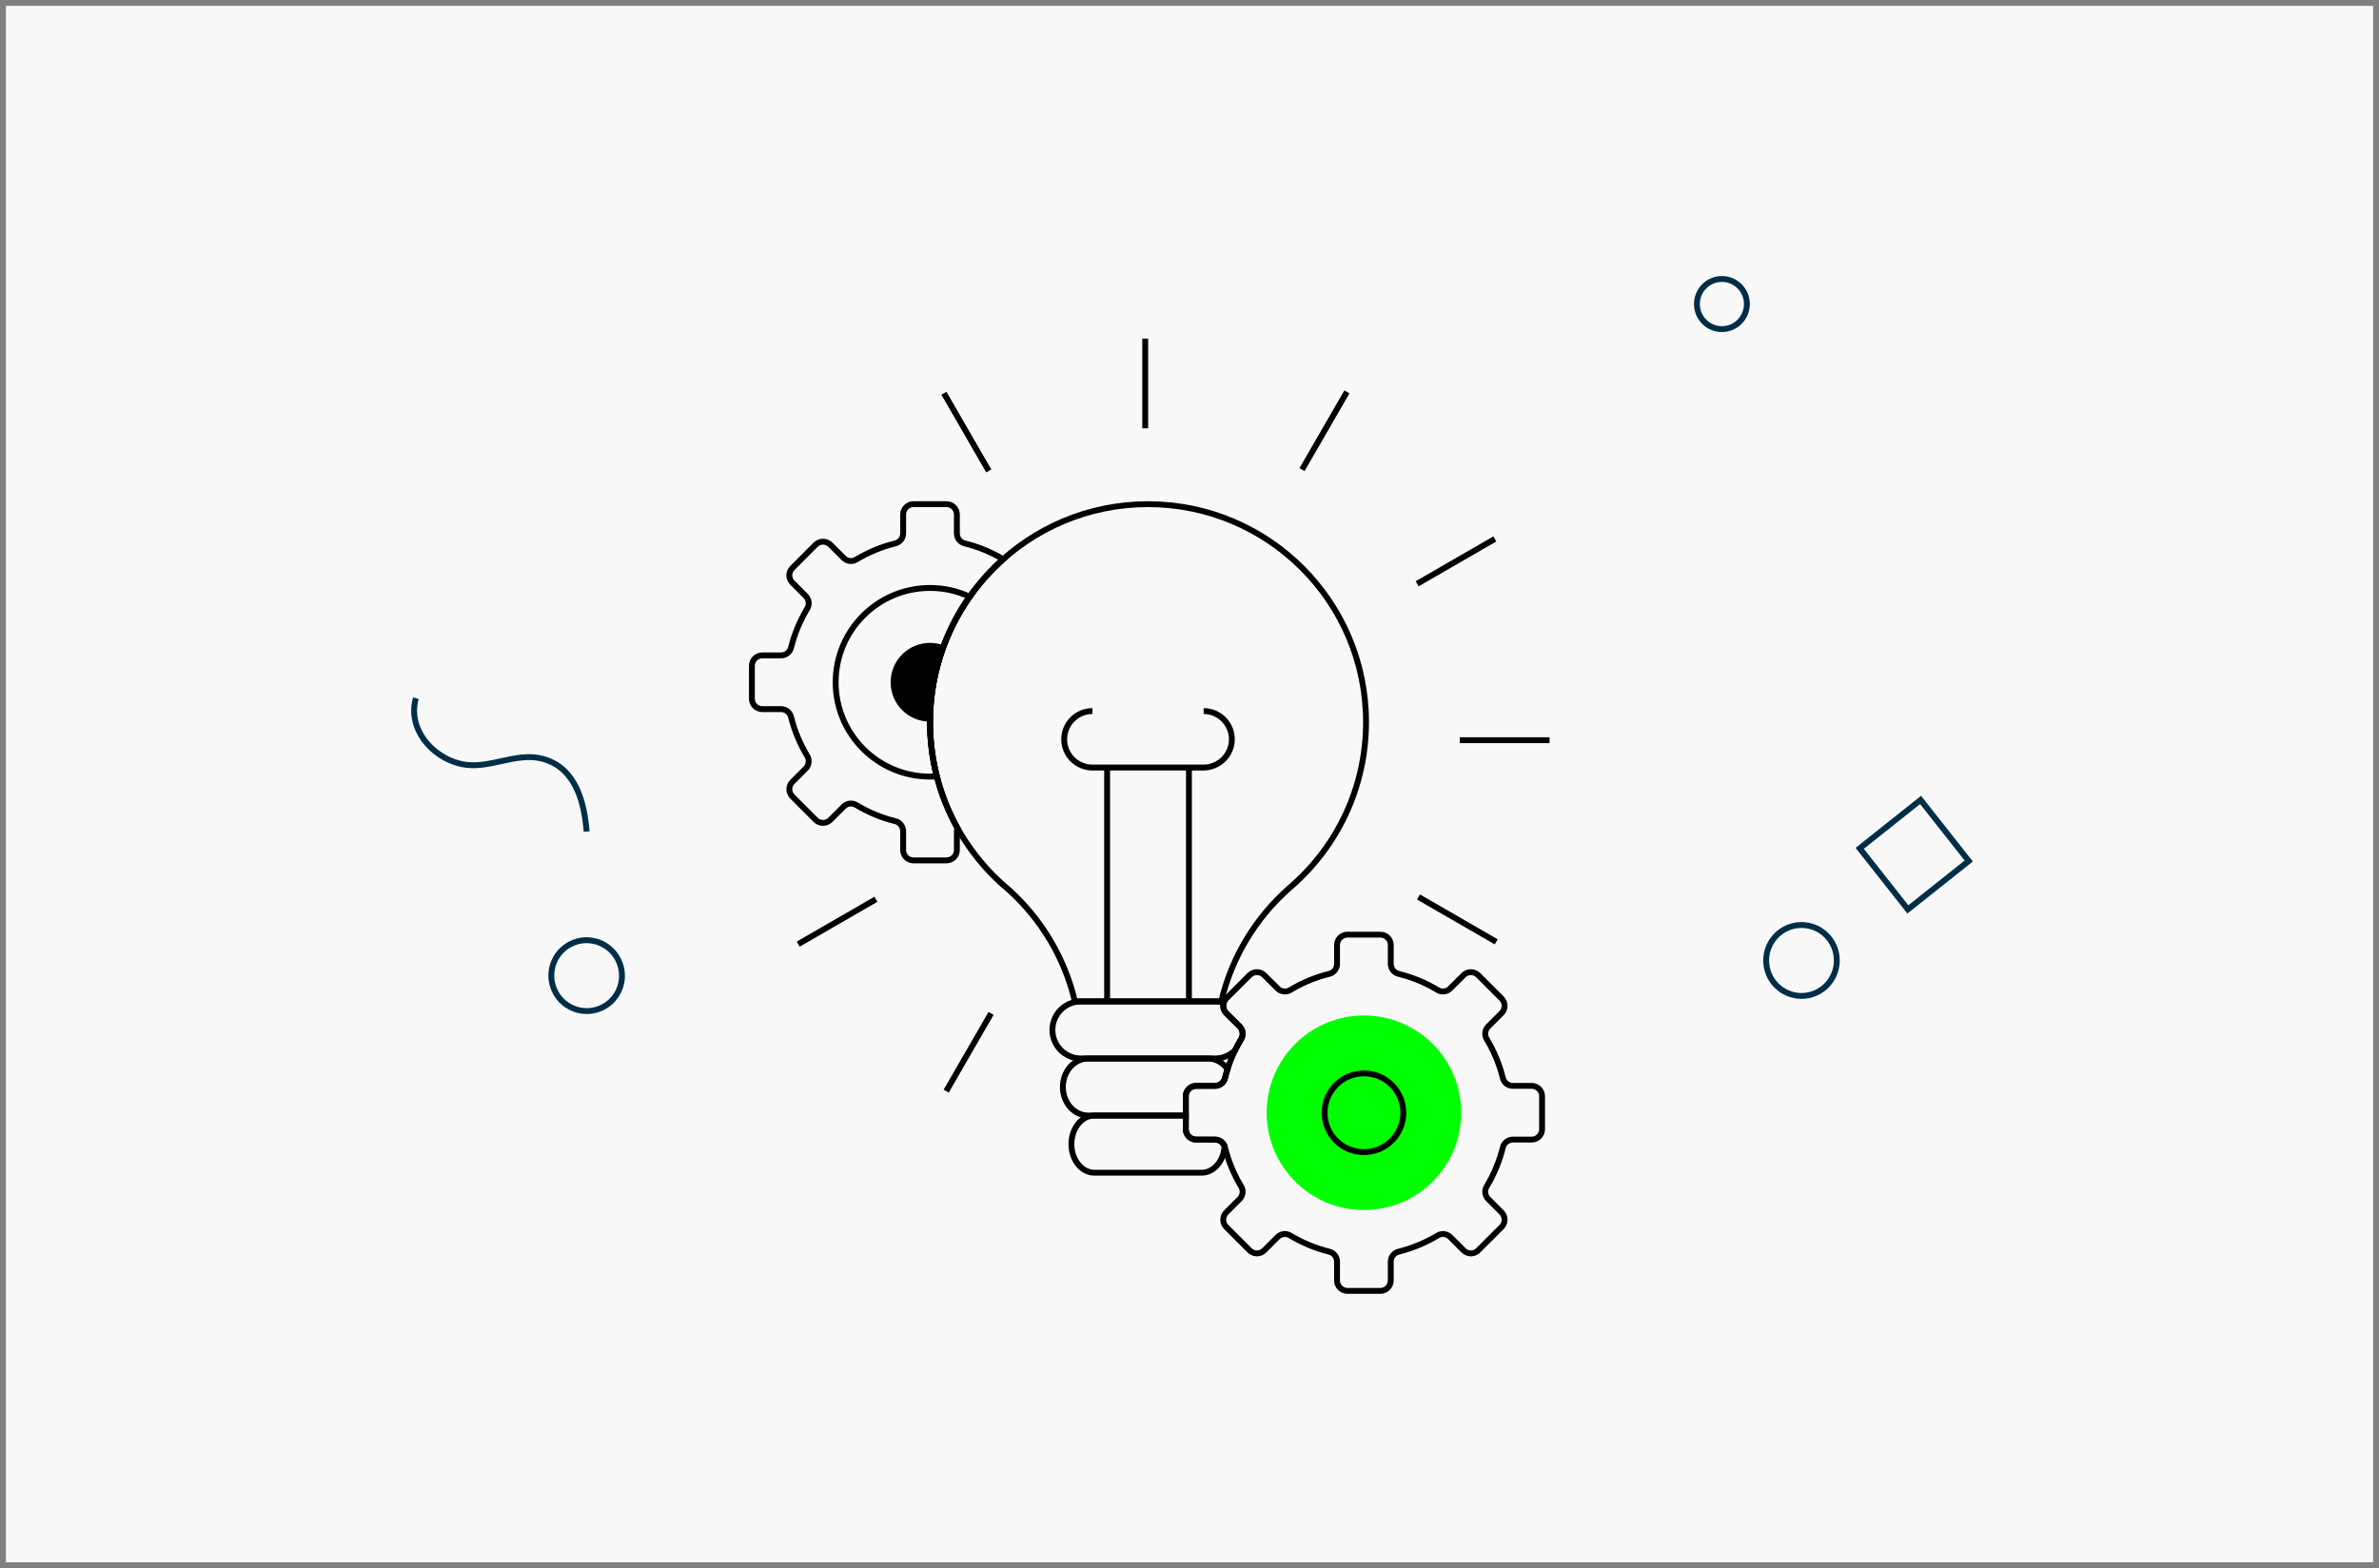 <svg width="405" height="267" viewBox="0 0 405 267" fill="none" xmlns="http://www.w3.org/2000/svg">
<rect x="0" y="0" width="405" height="267" fill="#808080" stroke="none"/>
<path d="M404 1H1V266H404V1Z" fill="#F8F8F8"/>
<g clip-path="url(#clip0_1039_2492)">
<path d="M232.553 122.951C232.553 134.058 227.67 144.03 219.936 150.824C219.805 150.939 219.674 151.045 219.544 151.167C213.852 156.165 209.703 162.878 207.914 170.506H182.99C181.25 163.091 177.281 156.541 171.834 151.584C171.801 151.551 171.76 151.519 171.719 151.486C171.352 151.151 170.976 150.824 170.584 150.498C170.552 150.465 170.511 150.432 170.47 150.408C163.006 143.621 158.326 133.829 158.326 122.951C158.326 102.453 174.945 85.842 195.436 85.842C215.926 85.842 232.553 102.453 232.553 122.951Z" stroke="black" stroke-miterlimit="10"/>
<path d="M211.3 176.915C210.933 177.528 210.581 178.157 210.271 178.81C209.389 179.692 208.18 180.223 206.849 180.223H184.023C181.345 180.223 179.164 178.05 179.164 175.364C179.164 174.024 179.711 172.807 180.585 171.925C181.467 171.052 182.684 170.504 184.023 170.504H206.849C207.364 170.504 207.862 170.586 208.336 170.741C208.14 171.345 208.287 172.032 208.76 172.505L211.031 174.767C211.594 175.339 211.717 176.221 211.3 176.915Z" stroke="black" stroke-miterlimit="10"/>
<path d="M208.981 182.036C208.817 182.542 208.67 183.049 208.54 183.571C208.344 184.347 207.633 184.886 206.833 184.886H203.64C202.66 184.886 201.867 185.678 201.867 186.658V189.941H185.273C182.88 189.941 180.944 187.769 180.944 185.082C180.944 183.743 181.426 182.526 182.21 181.644C182.994 180.77 184.08 180.223 185.273 180.223H205.608C206.972 180.223 208.188 180.933 208.981 182.036Z" stroke="black" stroke-miterlimit="10"/>
<path d="M208.474 195.16C208.327 197.675 206.636 199.668 204.586 199.668H186.293C184.145 199.668 182.397 197.487 182.397 194.809C182.397 193.469 182.838 192.244 183.541 191.37C184.243 190.488 185.223 189.941 186.293 189.941H201.867V192.269C201.867 193.241 202.659 194.033 203.639 194.033H206.832C207.567 194.033 208.221 194.482 208.474 195.16Z" stroke="black" stroke-miterlimit="10"/>
<path d="M188.475 170.505V130.685" stroke="black" stroke-miterlimit="10"/>
<path d="M202.403 170.505V130.685" stroke="black" stroke-miterlimit="10"/>
<path d="M185.975 121.07C183.319 121.07 181.167 123.222 181.167 125.878C181.167 128.533 183.319 130.685 185.975 130.685H204.875C207.53 130.685 209.71 128.533 209.71 125.878C209.71 123.222 207.558 121.07 204.903 121.07" stroke="black" stroke-miterlimit="10"/>
<path d="M232.195 205.524C241.065 205.524 248.255 198.334 248.255 189.464C248.255 180.594 241.065 173.404 232.195 173.404C223.325 173.404 216.135 180.594 216.135 189.464C216.135 198.334 223.325 205.524 232.195 205.524Z" fill="#00FF00" stroke="#00FF00" stroke-miterlimit="10"/>
<path d="M232.195 196.169C235.898 196.169 238.9 193.167 238.9 189.464C238.9 185.761 235.898 182.759 232.195 182.759C228.492 182.759 225.49 185.761 225.49 189.464C225.49 193.167 228.492 196.169 232.195 196.169Z" stroke="black" stroke-miterlimit="10"/>
<path d="M262.521 186.658V192.269C262.521 193.24 261.737 194.033 260.757 194.033H257.556C256.756 194.033 256.045 194.572 255.849 195.356C255.261 197.732 254.322 199.978 253.089 202.02C252.672 202.706 252.795 203.588 253.358 204.159L255.621 206.422C256.315 207.116 256.315 208.235 255.621 208.921L251.652 212.89C250.966 213.584 249.847 213.584 249.153 212.89L246.89 210.627C246.327 210.056 245.437 209.941 244.751 210.358C242.709 211.591 240.463 212.53 238.087 213.118C237.311 213.314 236.763 214.017 236.763 214.825V218.027C236.763 218.998 235.979 219.791 235 219.791H229.389C228.409 219.791 227.617 218.998 227.617 218.027V214.825C227.617 214.017 227.078 213.314 226.302 213.118C223.926 212.53 221.68 211.591 219.638 210.358C218.952 209.941 218.062 210.056 217.498 210.627L215.228 212.89C214.542 213.584 213.423 213.584 212.729 212.89L208.76 208.921C208.074 208.235 208.074 207.116 208.76 206.422L211.03 204.159C211.594 203.588 211.716 202.706 211.3 202.02C210.067 199.978 209.127 197.732 208.539 195.356C208.523 195.29 208.499 195.225 208.474 195.16C208.221 194.482 207.567 194.033 206.833 194.033H203.639C202.659 194.033 201.867 193.24 201.867 192.269V186.658C201.867 185.678 202.659 184.886 203.639 184.886H206.833C207.633 184.886 208.343 184.347 208.539 183.571C208.67 183.048 208.817 182.542 208.98 182.036C209.332 180.925 209.764 179.847 210.271 178.81C210.581 178.157 210.932 177.528 211.3 176.915C211.716 176.221 211.594 175.339 211.03 174.767L208.76 172.505C208.286 172.032 208.139 171.345 208.335 170.741C208.4 170.472 208.547 170.218 208.76 170.006L212.729 166.037C213.423 165.351 214.542 165.351 215.228 166.037L217.498 168.299C218.062 168.871 218.952 168.985 219.638 168.577C221.68 167.336 223.925 166.396 226.302 165.808C227.078 165.621 227.617 164.91 227.617 164.11V160.908C227.617 159.928 228.409 159.136 229.389 159.136H234.999C235.979 159.136 236.763 159.928 236.763 160.908V164.11C236.763 164.91 237.311 165.621 238.086 165.808C240.463 166.396 242.709 167.336 244.75 168.569C245.437 168.985 246.327 168.871 246.89 168.299L249.152 166.037C249.847 165.351 250.965 165.351 251.651 166.037L255.62 170.006C256.315 170.7 256.315 171.819 255.62 172.505L253.358 174.767C252.795 175.339 252.672 176.221 253.089 176.915C254.322 178.957 255.261 181.195 255.849 183.571C256.045 184.347 256.756 184.886 257.556 184.886H260.757C261.737 184.886 262.521 185.678 262.521 186.658Z" stroke="black" stroke-miterlimit="10"/>
<path d="M160.694 109.893C159.167 113.927 158.334 118.304 158.326 122.87C154.618 122.87 151.621 119.872 151.621 116.165C151.621 112.465 154.618 109.46 158.326 109.46C159.159 109.46 159.959 109.615 160.694 109.893Z" fill="black"/>
<path d="M158.326 122.87V122.951C158.326 126.136 158.726 129.231 159.485 132.18C159.102 132.212 158.718 132.229 158.326 132.229C149.457 132.229 142.262 125.034 142.262 116.165C142.262 107.296 149.457 100.109 158.326 100.109C160.743 100.109 163.03 100.64 165.08 101.603C163.283 104.151 161.805 106.928 160.694 109.893C159.167 113.927 158.334 118.304 158.326 122.87Z" stroke="black" stroke-miterlimit="10"/>
<path d="M170.788 95.217C168.648 97.112 166.729 99.26 165.08 101.603C163.283 104.151 161.805 106.928 160.694 109.893C159.167 113.927 158.334 118.304 158.326 122.87V122.951C158.326 126.136 158.726 129.231 159.485 132.18C160.278 135.291 161.47 138.247 162.989 140.983C162.932 141.155 162.899 141.343 162.899 141.53V144.732C162.899 145.704 162.107 146.496 161.127 146.496H155.517C154.537 146.496 153.753 145.704 153.753 144.732V141.53C153.753 140.722 153.205 140.011 152.43 139.824C150.053 139.236 147.807 138.296 145.765 137.063C145.08 136.647 144.189 136.761 143.626 137.333L141.364 139.595C140.669 140.281 139.551 140.281 138.856 139.595L134.896 135.626C134.201 134.94 134.201 133.813 134.896 133.127L137.158 130.865C137.721 130.293 137.844 129.411 137.427 128.717C136.194 126.675 135.255 124.437 134.667 122.061C134.471 121.277 133.76 120.738 132.96 120.738H129.767C128.787 120.738 128.003 119.946 128.003 118.974V113.355C128.003 112.383 128.787 111.591 129.767 111.591H132.96C133.76 111.591 134.471 111.052 134.667 110.268C135.255 107.9 136.194 105.662 137.427 103.62C137.844 102.926 137.721 102.044 137.158 101.473L134.896 99.21C134.201 98.524 134.201 97.397 134.896 96.711L138.856 92.742C139.551 92.056 140.669 92.056 141.364 92.742L143.626 95.005C144.189 95.576 145.08 95.691 145.765 95.274C147.807 94.041 150.053 93.102 152.43 92.514C153.205 92.326 153.753 91.615 153.753 90.807V87.606C153.753 86.634 154.537 85.841 155.517 85.841H161.127C162.107 85.841 162.899 86.634 162.899 87.606V90.807C162.899 91.615 163.438 92.326 164.214 92.514C166.566 93.094 168.771 94.016 170.788 95.217Z" stroke="black" stroke-miterlimit="10"/>
<path d="M194.962 72.93V57.649" stroke="black" stroke-miterlimit="10"/>
<path d="M168.33 80.186L160.689 66.953" stroke="black" stroke-miterlimit="10"/>
<path d="M149.119 153.113L135.886 160.753" stroke="black" stroke-miterlimit="10"/>
<path d="M168.719 172.549L161.079 185.783" stroke="black" stroke-miterlimit="10"/>
<path d="M241.481 152.723L254.715 160.363" stroke="black" stroke-miterlimit="10"/>
<path d="M248.513 126.03H263.793" stroke="black" stroke-miterlimit="10"/>
<path d="M241.256 99.397L254.489 91.757" stroke="black" stroke-miterlimit="10"/>
<path d="M221.655 79.961L229.296 66.728" stroke="black" stroke-miterlimit="10"/>
<path d="M335.16 146.599L326.959 136.202L316.594 144.442L324.794 154.839L335.16 146.599Z" stroke="#002D47" stroke-miterlimit="10"/>
<path d="M102.068 171.743C105.156 170.541 106.684 167.045 105.474 163.938C104.265 160.831 100.775 159.288 97.687 160.49C94.587 161.697 93.059 165.193 94.269 168.3C95.479 171.408 98.969 172.95 102.068 171.743Z" stroke="#002D47" stroke-miterlimit="10"/>
<path d="M99.871 141.59C99.471 136.738 98.09 130.753 92.41 129.204C87.841 127.954 83.186 131.116 78.548 130.087C73.388 128.939 69.346 123.941 70.799 118.887" stroke="#002D47" stroke-miterlimit="10"/>
<path d="M306.685 169.572C310.007 169.572 312.699 166.869 312.699 163.534C312.699 160.199 310.007 157.497 306.685 157.497C303.363 157.497 300.669 160.2 300.669 163.534C300.669 166.868 303.362 169.572 306.685 169.572Z" stroke="#002D47" stroke-miterlimit="10"/>
<path d="M293.137 56.039C295.487 56.039 297.391 54.127 297.391 51.77C297.391 49.413 295.487 47.5 293.137 47.5C290.787 47.5 288.884 49.412 288.884 51.77C288.884 54.128 290.788 56.039 293.137 56.039Z" stroke="#002D47" stroke-miterlimit="10"/>
</g>
<defs>
<clipPath id="clip0_1039_2492">
<rect width="265.861" height="173.291" fill="white" transform="translate(70 47)"/>
</clipPath>
</defs>
</svg>
